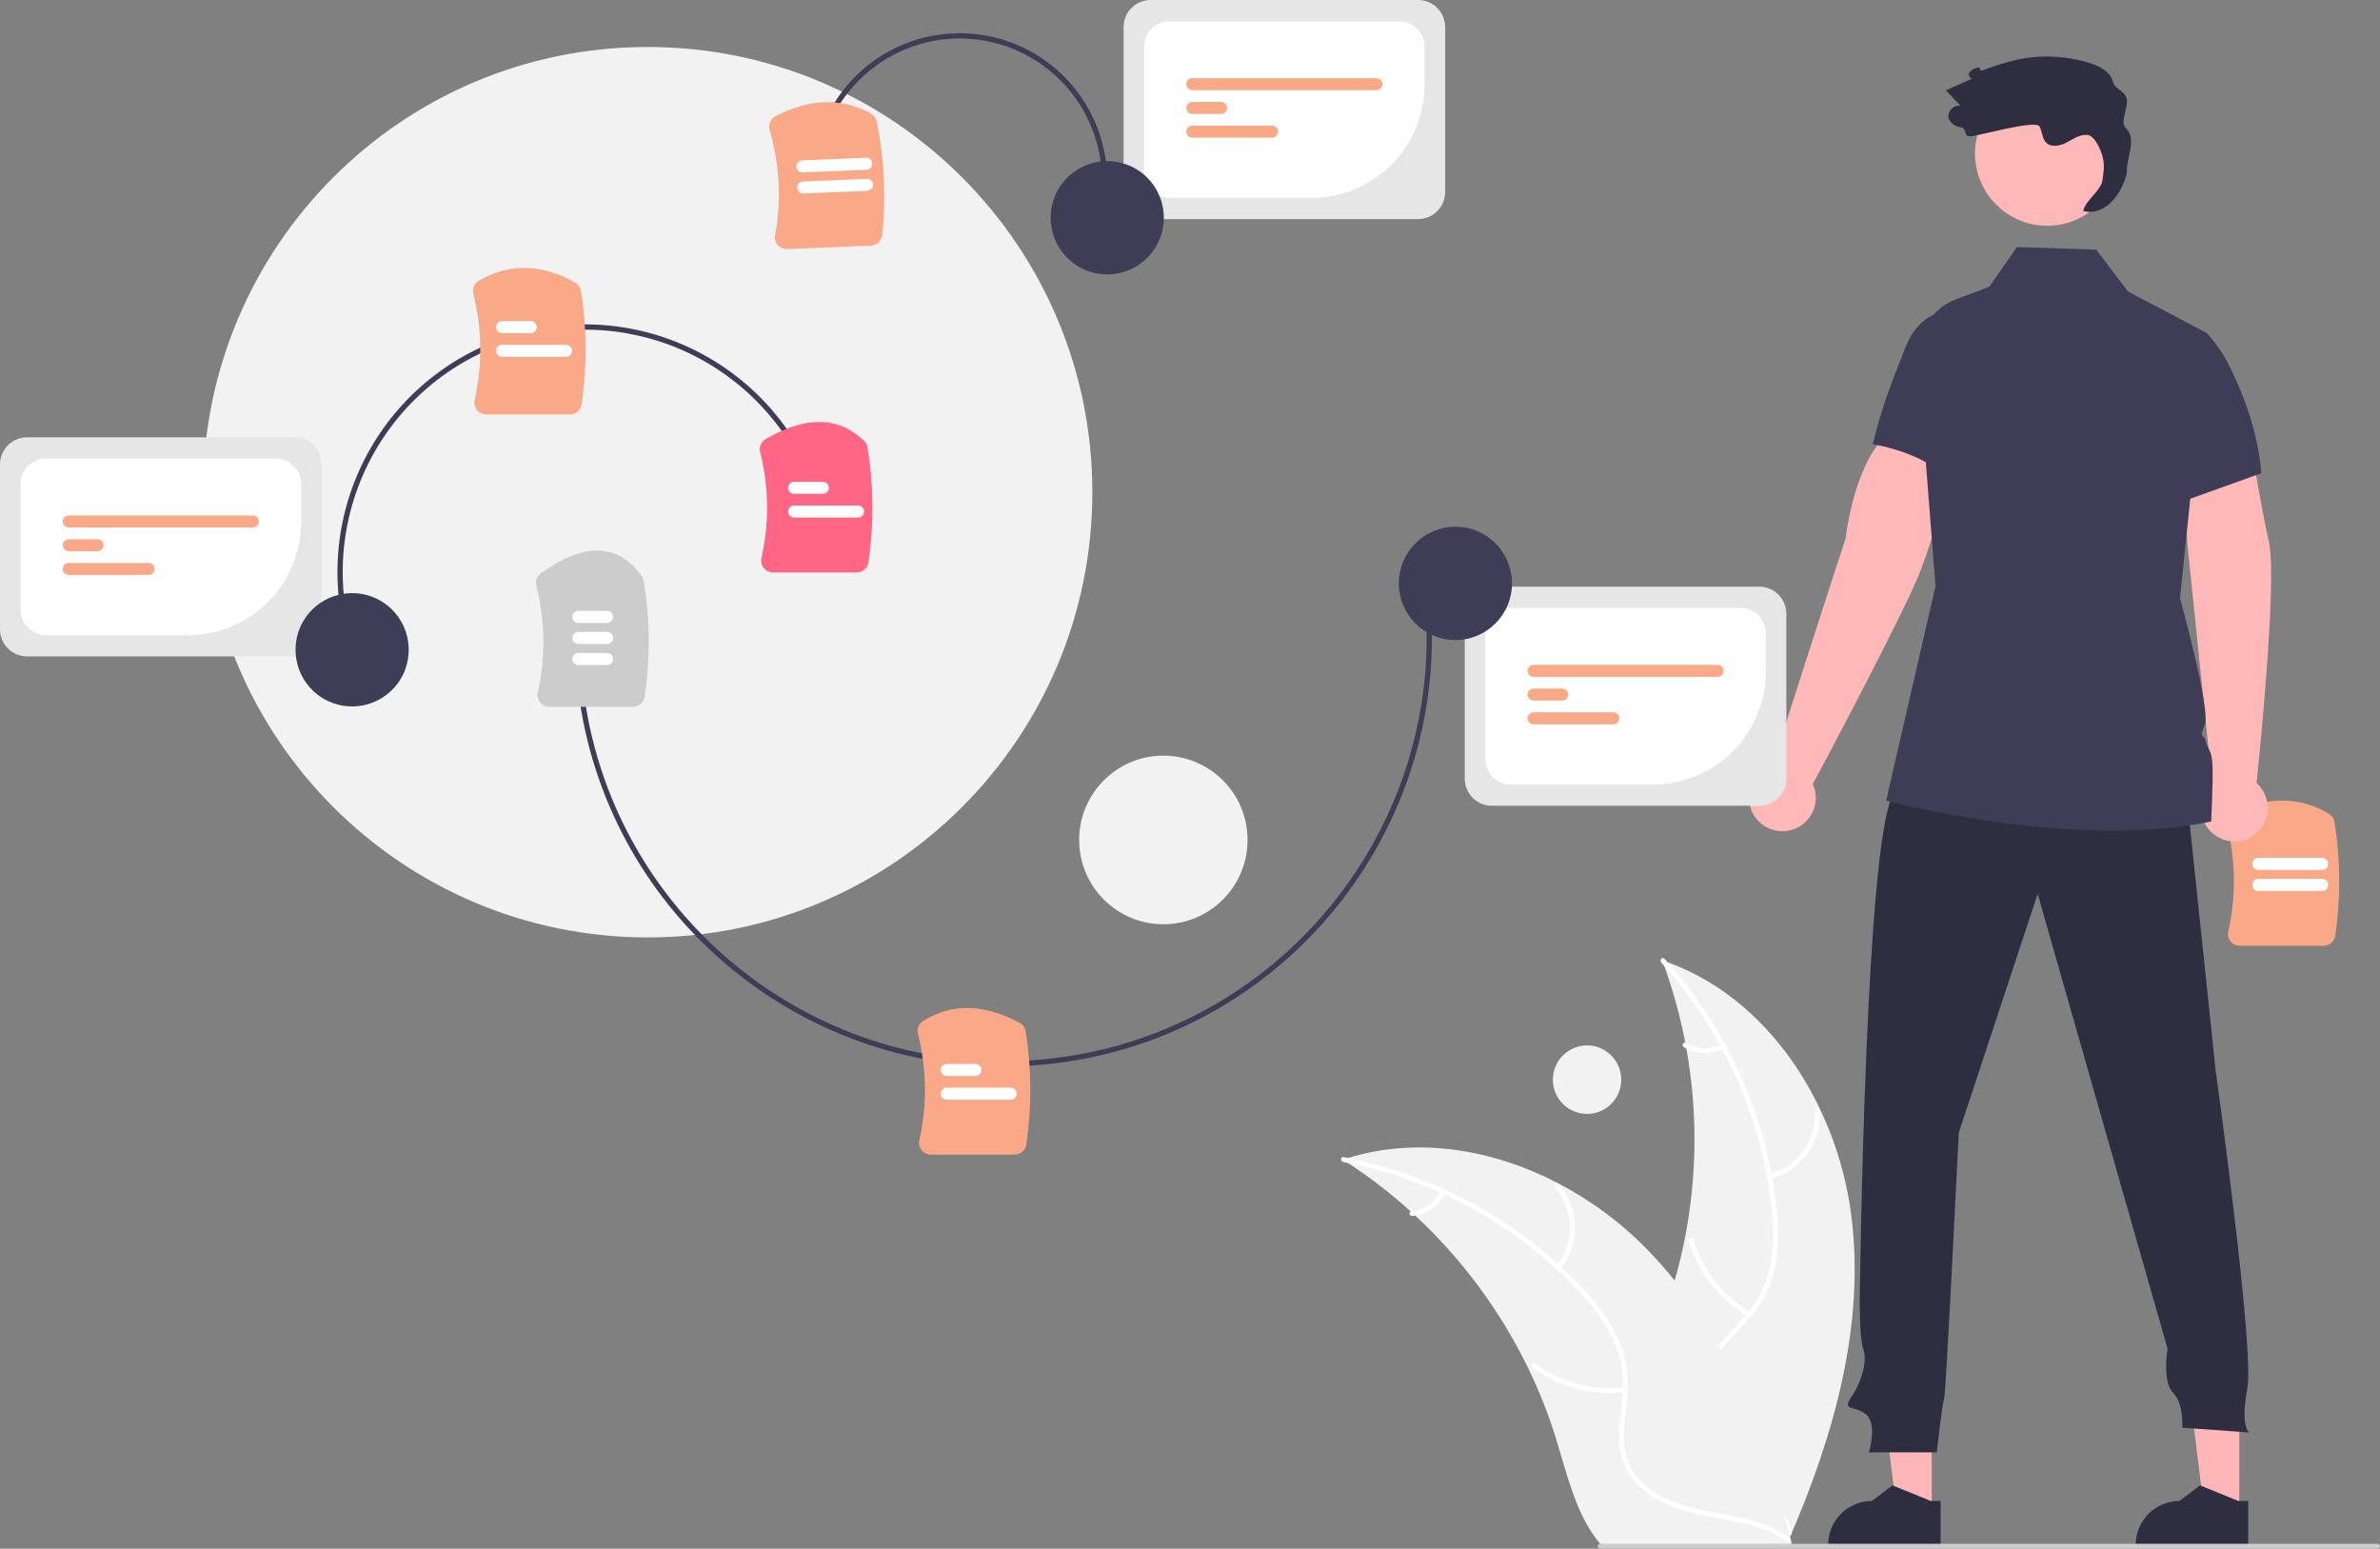 <svg width="229" height="149" viewBox="0 0 229 149" fill="none" xmlns="http://www.w3.org/2000/svg">
<rect x="0" y="0" width="229" height="149" fill="#808080" stroke="none"/>
<g clip-path="url(#clip0_82_8833)">
<path d="M223.564 90.999H215.512C215.34 91 215.17 90.961 215.015 90.886C214.86 90.812 214.724 90.703 214.617 90.568C214.511 90.436 214.437 90.283 214.399 90.118C214.361 89.954 214.361 89.783 214.398 89.618C215.154 86.277 215.118 82.804 214.292 79.479C214.228 79.225 214.254 78.956 214.366 78.719C214.478 78.482 214.669 78.291 214.905 78.178C218.268 76.603 221.357 76.644 224.085 78.3C224.228 78.386 224.35 78.502 224.444 78.64C224.538 78.778 224.6 78.934 224.627 79.099C225.205 82.714 225.228 86.396 224.693 90.018C224.655 90.291 224.52 90.54 224.312 90.721C224.104 90.901 223.838 91 223.564 90.999Z" fill="#F9A988"/>
<path d="M223.444 85.719H217.287C217.134 85.719 216.988 85.657 216.88 85.549C216.772 85.441 216.711 85.294 216.711 85.141C216.711 84.987 216.772 84.841 216.88 84.732C216.988 84.624 217.134 84.563 217.287 84.562H223.444C223.597 84.563 223.743 84.624 223.851 84.732C223.959 84.841 224.02 84.987 224.02 85.141C224.02 85.294 223.959 85.441 223.851 85.549C223.743 85.657 223.597 85.719 223.444 85.719Z" fill="white"/>
<path d="M223.444 83.691H217.287C217.134 83.69 216.988 83.629 216.88 83.521C216.772 83.412 216.711 83.266 216.711 83.112C216.711 82.959 216.772 82.812 216.88 82.704C216.988 82.596 217.134 82.534 217.287 82.534H223.444C223.597 82.534 223.743 82.596 223.851 82.704C223.959 82.812 224.02 82.959 224.02 83.112C224.02 83.266 223.959 83.412 223.851 83.521C223.743 83.629 223.597 83.69 223.444 83.691Z" fill="white"/>
<path d="M62.318 90.191C85.948 90.191 105.104 71.013 105.104 47.356C105.104 23.699 85.948 4.521 62.318 4.521C38.688 4.521 19.531 23.699 19.531 47.356C19.531 71.013 38.688 90.191 62.318 90.191Z" fill="#F2F2F2"/>
<path d="M111.938 88.925C116.412 88.925 120.039 85.293 120.039 80.814C120.039 76.334 116.412 72.703 111.938 72.703C107.463 72.703 103.836 76.334 103.836 80.814C103.836 85.293 107.463 88.925 111.938 88.925Z" fill="#F2F2F2"/>
<path d="M152.705 107.173C154.523 107.173 155.997 105.698 155.997 103.878C155.997 102.058 154.523 100.583 152.705 100.583C150.888 100.583 149.414 102.058 149.414 103.878C149.414 105.698 150.888 107.173 152.705 107.173Z" fill="#F2F2F2"/>
<path d="M178.115 116.838C176.727 106.22 170.082 95.792 159.937 92.398C163.999 103.31 164.075 115.309 160.151 126.272C158.622 130.494 156.483 135.031 157.973 139.267C158.9 141.903 161.14 143.91 163.638 145.158C166.136 146.405 168.902 146.99 171.635 147.563L172.174 148.004C176.443 138.185 179.503 127.456 178.115 116.838Z" fill="#F2F2F2"/>
<path d="M159.839 92.6C165.777 99.175 169.494 107.456 170.463 116.267C170.659 118.155 170.693 120.088 170.293 121.954C169.888 123.769 169.005 125.443 167.736 126.801C166.578 128.092 165.244 129.277 164.419 130.827C163.55 132.46 163.528 134.31 164.141 136.035C164.892 138.146 166.355 139.861 167.844 141.488C169.497 143.295 171.243 145.146 171.956 147.551C172.043 147.842 172.489 147.691 172.403 147.4C171.162 143.216 167.082 140.861 165.12 137.098C164.204 135.342 163.811 133.299 164.647 131.434C165.378 129.803 166.753 128.579 167.937 127.282C169.18 125.921 170.13 124.431 170.613 122.636C171.107 120.8 171.148 118.861 171.001 116.976C170.635 112.703 169.601 108.514 167.936 104.562C166.061 100.042 163.427 95.876 160.149 92.244C159.946 92.02 159.637 92.377 159.839 92.6Z" fill="white"/>
<path d="M170.318 113.412C171.772 113.048 173.05 112.179 173.924 110.959C174.797 109.74 175.209 108.249 175.086 106.753C175.06 106.451 174.589 106.477 174.615 106.78C174.732 108.172 174.348 109.561 173.533 110.695C172.717 111.829 171.523 112.634 170.167 112.965C169.872 113.037 170.025 113.483 170.318 113.412Z" fill="white"/>
<path d="M168.403 126.225C165.762 124.669 163.804 122.174 162.919 119.237C162.831 118.946 162.385 119.097 162.472 119.388C163.399 122.442 165.442 125.035 168.194 126.648C168.456 126.802 168.664 126.378 168.403 126.225Z" fill="white"/>
<path d="M165.625 100.491C165.092 100.749 164.503 100.871 163.911 100.844C163.319 100.818 162.743 100.645 162.234 100.341C161.974 100.184 161.766 100.608 162.025 100.764C162.588 101.097 163.225 101.288 163.879 101.318C164.533 101.349 165.184 101.218 165.776 100.939C165.834 100.917 165.882 100.874 165.909 100.818C165.937 100.763 165.942 100.699 165.924 100.64C165.904 100.581 165.861 100.532 165.805 100.504C165.749 100.476 165.685 100.472 165.625 100.491Z" fill="white"/>
<path d="M129.203 111.577C129.363 111.679 129.523 111.782 129.683 111.889C131.824 113.278 133.848 114.84 135.736 116.558C135.885 116.689 136.033 116.823 136.177 116.958C140.682 121.145 144.371 126.134 147.057 131.67C148.124 133.874 149.022 136.156 149.743 138.496C150.739 141.729 151.561 145.312 153.508 147.949C153.708 148.226 153.925 148.491 154.158 148.741L171.596 148.63C171.636 148.609 171.676 148.593 171.715 148.573L172.412 148.6C172.383 148.477 172.351 148.35 172.322 148.227C172.305 148.155 172.285 148.083 172.269 148.012C172.257 147.964 172.244 147.916 172.236 147.873C172.232 147.857 172.228 147.841 172.224 147.829C172.216 147.785 172.203 147.745 172.195 147.706C172.016 146.994 171.831 146.282 171.64 145.57C171.64 145.566 171.64 145.566 171.636 145.562C170.173 140.142 168.245 134.797 165.568 129.914C165.487 129.768 165.407 129.617 165.319 129.47C164.1 127.276 162.704 125.185 161.144 123.219C160.287 122.145 159.376 121.115 158.415 120.133C155.927 117.601 153.056 115.477 149.908 113.838C143.632 110.572 136.383 109.352 129.711 111.414C129.541 111.467 129.374 111.52 129.203 111.577Z" fill="#F2F2F2"/>
<path d="M129.245 111.798C137.94 113.469 145.888 117.84 151.96 124.291C153.253 125.681 154.443 127.203 155.245 128.934C156.014 130.628 156.315 132.496 156.119 134.346C155.97 136.074 155.618 137.825 155.892 139.559C156.18 141.387 157.275 142.877 158.802 143.885C160.67 145.118 162.87 145.606 165.038 146.008C167.444 146.454 169.951 146.879 171.967 148.369C172.211 148.55 172.477 148.16 172.233 147.98C168.726 145.387 164.052 145.966 160.222 144.144C158.435 143.294 156.892 141.899 156.438 139.906C156.041 138.163 156.403 136.358 156.568 134.609C156.742 132.773 156.604 131.01 155.911 129.286C155.201 127.522 154.068 125.95 152.816 124.533C149.955 121.341 146.61 118.62 142.904 116.468C138.688 113.989 134.08 112.25 129.278 111.327C128.981 111.27 128.95 111.741 129.245 111.798Z" fill="white"/>
<path d="M150.125 122.099C151.068 120.932 151.566 119.468 151.529 117.968C151.493 116.467 150.926 115.029 149.928 113.909C149.725 113.683 149.365 113.987 149.568 114.214C150.499 115.255 151.028 116.595 151.058 117.992C151.089 119.389 150.62 120.751 149.736 121.833C149.544 122.068 149.934 122.333 150.125 122.099Z" fill="white"/>
<path d="M156.304 133.479C153.26 133.829 150.195 133.017 147.722 131.205C147.478 131.026 147.212 131.416 147.456 131.595C150.033 133.476 153.224 134.314 156.391 133.943C156.693 133.908 156.604 133.444 156.304 133.479Z" fill="white"/>
<path d="M138.61 114.61C138.339 115.138 137.942 115.59 137.454 115.926C136.965 116.261 136.401 116.47 135.812 116.534C135.51 116.566 135.599 117.029 135.899 116.998C136.55 116.925 137.172 116.693 137.713 116.323C138.253 115.953 138.695 115.457 139 114.876C139.033 114.824 139.045 114.761 139.033 114.7C139.022 114.639 138.988 114.585 138.938 114.548C138.886 114.513 138.823 114.5 138.761 114.512C138.7 114.523 138.646 114.559 138.61 114.61Z" fill="white"/>
<path d="M212.84 75.341L210.482 52.488L209.859 43.083L216.46 41.888C216.46 41.888 217.449 48.354 218.313 52.148C219.167 55.892 217.177 74.839 217.124 75.339C217.609 75.773 217.95 76.344 218.104 76.977C218.257 77.609 218.215 78.274 217.984 78.882C217.752 79.49 217.341 80.014 216.805 80.383C216.27 80.753 215.635 80.951 214.985 80.951C214.334 80.951 213.699 80.754 213.163 80.385C212.628 80.016 212.216 79.493 211.984 78.885C211.751 78.277 211.709 77.613 211.862 76.98C212.015 76.347 212.356 75.776 212.84 75.341Z" fill="#FFB8B8"/>
<path d="M185.87 145.51H182.512L180.914 132.543L185.87 132.543L185.87 145.51Z" fill="#FFB6B6"/>
<path d="M186.726 148.769L175.898 148.769V148.631C175.899 147.512 176.343 146.439 177.133 145.648C177.923 144.857 178.995 144.412 180.113 144.412H180.113L182.091 142.91L185.781 144.413L186.726 144.413L186.726 148.769Z" fill="#2F2E41"/>
<path d="M215.463 145.51H212.105L210.508 132.543L215.464 132.543L215.463 145.51Z" fill="#FFB6B6"/>
<path d="M216.32 148.769L205.492 148.769V148.631C205.492 147.512 205.936 146.439 206.727 145.648C207.517 144.857 208.589 144.412 209.707 144.412H209.707L211.685 142.91L215.375 144.413L216.32 144.413L216.32 148.769Z" fill="#2F2E41"/>
<path d="M210.359 76.109L213.183 102.971C213.183 102.971 216.943 129.868 216.237 133.579C215.531 137.29 216.413 137.82 216.413 137.82L209.971 137.361C209.971 137.361 210.147 135.064 209.088 134.003C208.029 132.943 208.558 129.762 208.558 129.762L196.06 86.006L188.47 108.98C188.47 108.98 187.234 134.251 187.058 134.605C186.881 134.958 186.351 139.73 186.351 139.73H179.82C179.82 139.73 180.703 136.902 179.467 136.019C178.231 135.135 177.172 135.842 178.231 134.251C179.29 132.661 179.643 130.717 179.29 129.833C178.937 128.95 178.937 125.415 178.937 125.415C178.937 125.415 179.467 77.7 182.468 76.109C185.469 74.519 210.359 76.109 210.359 76.109Z" fill="#2F2E41"/>
<path d="M196.978 21.721C200.815 21.721 203.925 18.607 203.925 14.766C203.925 10.925 200.815 7.812 196.978 7.812C193.141 7.812 190.031 10.925 190.031 14.766C190.031 18.607 193.141 21.721 196.978 21.721Z" fill="#FFB8B8"/>
<path d="M217.573 45.534L210.74 47.987L208.659 48.733L207.141 29.311L212.353 32.079C212.362 32.086 212.37 32.093 212.376 32.102C213.279 33.1 214.034 34.222 214.62 35.435C217.478 41.253 217.573 45.534 217.573 45.534Z" fill="#3F3D56"/>
<path d="M170.507 73.7C170.507 73.7 177.451 52.1 177.572 51.841C178.482 44.927 181.097 41.877 181.49 42.208L188.241 44.55C188.241 44.55 186.233 50.916 184.873 54.698C183.574 58.312 174.676 74.995 174.426 75.431C174.694 76.024 174.776 76.684 174.662 77.325C174.547 77.966 174.24 78.557 173.783 79.019C173.325 79.482 172.738 79.795 172.099 79.916C171.46 80.037 170.799 79.962 170.204 79.699C169.609 79.436 169.108 78.999 168.767 78.445C168.426 77.89 168.26 77.246 168.293 76.595C168.326 75.945 168.555 75.32 168.95 74.803C169.346 74.286 169.888 73.901 170.507 73.7Z" fill="#FFB8B8"/>
<path d="M191.487 30.562C191.487 30.562 185.642 27.694 183.375 33.327C181.89 37.126 181.187 38.783 180.195 42.74C180.195 42.74 186.154 43.635 188.064 47.006L191.487 30.562Z" fill="#3F3D56"/>
<path d="M212.758 79.037C199.305 81.819 181.477 77.037 181.477 77.037L186.232 56.397L184.542 34.798C184.335 32.157 185.838 29.681 188.176 28.803L191.404 27.593L194.072 23.769L201.693 24.019L204.74 28.034L207.144 29.311L212.357 32.078L212.38 32.09V32.101L210.744 47.986L209.758 57.564C209.758 57.564 212.754 68.336 212.139 69.765C211.524 71.191 212.059 70.502 212.208 71.264C212.357 72.027 212.813 72.075 212.882 73.578C212.953 75.077 212.758 79.037 212.758 79.037Z" fill="#3F3D56"/>
<path d="M204.517 12.29C203.968 11.748 204.795 10.312 204.639 9.556C204.46 8.69 203.505 8.664 203.278 7.809C203.033 6.889 202.054 6.388 201.148 6.096C198.827 5.353 196.351 5.239 193.972 5.767C192.919 6.025 191.882 6.344 190.867 6.725C190.166 6.972 190.842 6.3 190.141 6.547C189.876 6.606 189.642 6.761 189.484 6.983C189.358 7.221 189.528 7.603 189.793 7.555C188.938 7.932 188.082 8.31 187.227 8.688C187.706 9.191 188.186 9.694 188.666 10.197C187.984 10.003 187.257 10.817 187.526 11.474C187.634 11.681 187.791 11.859 187.983 11.992C188.175 12.126 188.397 12.21 188.629 12.238C189.399 12.388 188.815 13.123 189.6 13.108C190.385 13.094 195.858 11.483 196.24 12.17C196.511 12.659 196.481 13.307 196.869 13.71C197.366 14.225 198.232 14.037 198.864 13.701C199.496 13.366 200.137 12.904 200.847 12.985C201.589 13.069 202.151 14.441 202.333 15.166C202.516 15.891 202.401 16.654 202.284 17.392C202.132 18.362 200.602 19.332 200.45 20.302C202.147 20.772 203.968 19.277 204.639 16.677C204.572 15.033 205.687 13.445 204.517 12.29Z" fill="#2F2E41"/>
<path d="M96.52 102.612C76.07 102.613 58.277 87.341 55.648 66.51L56.151 66.446C58.747 87.02 76.323 102.104 96.52 102.105C98.236 102.105 99.951 101.997 101.653 101.781C123.929 98.964 139.762 78.529 136.948 56.228L137.45 56.164C140.299 78.742 124.269 99.432 101.716 102.284C99.993 102.502 98.257 102.612 96.52 102.612Z" fill="#3F3D56"/>
<path d="M97.62 111.09H89.568C89.396 111.09 89.226 111.052 89.071 110.977C88.916 110.902 88.78 110.793 88.673 110.658C88.567 110.527 88.493 110.373 88.455 110.209C88.417 110.044 88.417 109.873 88.455 109.709C89.219 106.333 89.174 102.824 88.323 99.469C88.265 99.237 88.282 98.993 88.37 98.771C88.459 98.549 88.615 98.361 88.817 98.234C91.603 96.506 94.636 96.56 98.09 98.399C98.247 98.482 98.383 98.6 98.487 98.744C98.591 98.888 98.661 99.054 98.69 99.229C99.262 102.831 99.282 106.5 98.749 110.109C98.711 110.381 98.576 110.631 98.368 110.811C98.161 110.992 97.895 111.091 97.62 111.09Z" fill="#F9A988"/>
<path d="M60.909 68.002H52.857C52.685 68.002 52.515 67.964 52.36 67.889C52.205 67.814 52.069 67.705 51.962 67.57C51.857 67.439 51.782 67.285 51.744 67.121C51.706 66.956 51.706 66.785 51.744 66.621C52.511 63.233 52.462 59.712 51.603 56.347C51.549 56.125 51.562 55.892 51.641 55.678C51.72 55.464 51.861 55.279 52.046 55.146C56.187 52.164 59.447 52.251 61.737 55.403C61.841 55.547 61.909 55.713 61.938 55.887C62.55 59.571 62.584 63.327 62.038 67.021C62 67.293 61.865 67.543 61.657 67.723C61.45 67.904 61.184 68.003 60.909 68.002Z" fill="#CCCCCC"/>
<path d="M93.862 103.525H91.092C90.939 103.524 90.792 103.463 90.684 103.355C90.576 103.246 90.516 103.099 90.516 102.946C90.516 102.793 90.576 102.646 90.684 102.538C90.792 102.43 90.939 102.368 91.092 102.368H93.862C94.015 102.368 94.162 102.429 94.27 102.537C94.379 102.646 94.439 102.793 94.439 102.946C94.439 103.1 94.379 103.247 94.27 103.355C94.162 103.464 94.015 103.525 93.862 103.525Z" fill="white"/>
<path d="M97.249 105.809H91.092C90.939 105.808 90.792 105.747 90.684 105.639C90.576 105.531 90.516 105.384 90.516 105.231C90.516 105.077 90.576 104.931 90.684 104.822C90.792 104.714 90.939 104.653 91.092 104.652H97.249C97.401 104.653 97.548 104.714 97.656 104.822C97.764 104.931 97.825 105.077 97.825 105.231C97.825 105.384 97.764 105.531 97.656 105.639C97.548 105.747 97.401 105.808 97.249 105.809Z" fill="white"/>
<path d="M58.416 59.929H55.647C55.494 59.928 55.347 59.867 55.239 59.759C55.131 59.651 55.07 59.504 55.07 59.351C55.07 59.197 55.131 59.051 55.239 58.942C55.347 58.834 55.494 58.773 55.647 58.773H58.416C58.569 58.773 58.716 58.834 58.824 58.942C58.932 59.051 58.993 59.197 58.993 59.351C58.993 59.504 58.932 59.651 58.824 59.759C58.716 59.867 58.569 59.928 58.416 59.929Z" fill="white"/>
<path d="M58.416 61.957H55.647C55.494 61.957 55.347 61.896 55.239 61.787C55.131 61.679 55.07 61.532 55.07 61.379C55.07 61.226 55.131 61.079 55.239 60.971C55.347 60.862 55.494 60.801 55.647 60.801H58.416C58.569 60.801 58.716 60.862 58.824 60.971C58.932 61.079 58.993 61.226 58.993 61.379C58.993 61.532 58.932 61.679 58.824 61.787C58.716 61.896 58.569 61.957 58.416 61.957Z" fill="white"/>
<path d="M58.416 63.984H55.647C55.494 63.984 55.347 63.923 55.239 63.815C55.131 63.706 55.07 63.559 55.07 63.406C55.07 63.253 55.131 63.106 55.239 62.998C55.347 62.889 55.494 62.828 55.647 62.828H58.416C58.569 62.828 58.716 62.889 58.824 62.998C58.932 63.106 58.993 63.253 58.993 63.406C58.993 63.559 58.932 63.706 58.824 63.815C58.716 63.923 58.569 63.984 58.416 63.984Z" fill="white"/>
<path d="M169.278 77.525H143.539C142.85 77.524 142.188 77.249 141.7 76.761C141.213 76.272 140.938 75.61 140.938 74.92V59.049C140.938 58.358 141.213 57.696 141.7 57.208C142.188 56.72 142.85 56.445 143.539 56.444H169.278C169.968 56.445 170.63 56.72 171.117 57.208C171.605 57.696 171.879 58.358 171.88 59.049V74.92C171.879 75.61 171.605 76.272 171.117 76.761C170.63 77.249 169.968 77.524 169.278 77.525Z" fill="#E6E6E6"/>
<path d="M159.054 75.481H145.351C144.705 75.48 144.085 75.223 143.629 74.766C143.172 74.308 142.915 73.688 142.914 73.042V60.929C142.915 60.282 143.172 59.662 143.629 59.205C144.085 58.747 144.705 58.49 145.351 58.489H167.471C168.117 58.49 168.737 58.747 169.194 59.205C169.65 59.662 169.907 60.282 169.908 60.929V64.615C169.905 67.496 168.76 70.258 166.725 72.295C164.691 74.332 161.932 75.478 159.054 75.481Z" fill="white"/>
<path d="M165.261 65.122H147.554C147.401 65.122 147.254 65.061 147.146 64.953C147.037 64.844 146.977 64.697 146.977 64.544C146.977 64.391 147.037 64.244 147.146 64.135C147.254 64.027 147.401 63.966 147.554 63.966H165.261C165.414 63.966 165.561 64.027 165.67 64.135C165.778 64.244 165.839 64.391 165.839 64.544C165.839 64.697 165.778 64.844 165.67 64.953C165.561 65.061 165.414 65.122 165.261 65.122Z" fill="#F9A988"/>
<path d="M150.323 67.406H147.553C147.4 67.406 147.253 67.345 147.145 67.237C147.037 67.128 146.977 66.981 146.977 66.828C146.977 66.675 147.037 66.528 147.145 66.42C147.253 66.311 147.4 66.25 147.553 66.25H150.323C150.476 66.25 150.622 66.311 150.73 66.42C150.838 66.528 150.899 66.675 150.899 66.828C150.899 66.981 150.838 67.128 150.73 67.237C150.622 67.345 150.476 67.406 150.323 67.406Z" fill="#F9A988"/>
<path d="M155.23 69.691H147.554C147.401 69.691 147.254 69.63 147.146 69.521C147.037 69.413 146.977 69.266 146.977 69.112C146.977 68.959 147.037 68.812 147.146 68.704C147.254 68.595 147.401 68.534 147.554 68.534H155.23C155.383 68.534 155.53 68.595 155.638 68.704C155.746 68.812 155.807 68.959 155.807 69.112C155.807 69.266 155.746 69.413 155.638 69.521C155.53 69.63 155.383 69.691 155.23 69.691Z" fill="#F9A988"/>
<path d="M140.039 61.58C143.046 61.58 145.483 59.139 145.483 56.129C145.483 53.118 143.046 50.678 140.039 50.678C137.031 50.678 134.594 53.118 134.594 56.129C134.594 59.139 137.031 61.58 140.039 61.58Z" fill="#3F3D56"/>
<path d="M78.406 14.662C78.767 12.831 79.484 11.088 80.517 9.534C81.55 7.98 82.879 6.645 84.428 5.605C87.555 3.504 91.388 2.734 95.083 3.462C96.912 3.823 98.653 4.541 100.205 5.576C101.758 6.61 103.091 7.94 104.13 9.491C105.169 11.041 105.893 12.781 106.26 14.611C106.627 16.442 106.63 18.326 106.27 20.158L105.773 20.06C106.475 16.493 105.733 12.793 103.71 9.773C101.686 6.754 98.548 4.663 94.985 3.96C91.422 3.257 87.726 4 84.71 6.026C81.694 8.051 79.605 11.193 78.903 14.76L78.406 14.662Z" fill="#3F3D56"/>
<path d="M83.794 23.631L75.749 23.965C75.577 23.972 75.406 23.941 75.248 23.872C75.09 23.804 74.95 23.701 74.837 23.571C74.726 23.444 74.645 23.293 74.601 23.131C74.556 22.968 74.549 22.797 74.58 22.631C75.197 19.261 75.017 15.793 74.054 12.505C73.98 12.253 73.995 11.984 74.097 11.742C74.199 11.501 74.381 11.302 74.613 11.18C77.909 9.466 80.996 9.379 83.79 10.921C83.936 11.001 84.064 11.112 84.163 11.246C84.262 11.38 84.331 11.534 84.365 11.697C85.092 15.285 85.266 18.963 84.882 22.604C84.855 22.878 84.73 23.133 84.53 23.322C84.33 23.511 84.069 23.621 83.794 23.631Z" fill="#F9A988"/>
<path d="M83.456 18.36L77.305 18.615C77.229 18.618 77.153 18.606 77.082 18.58C77.011 18.554 76.946 18.514 76.89 18.463C76.834 18.412 76.789 18.35 76.757 18.281C76.725 18.212 76.707 18.137 76.704 18.061C76.701 17.985 76.712 17.91 76.738 17.838C76.765 17.767 76.805 17.701 76.856 17.646C76.907 17.59 76.969 17.545 77.038 17.513C77.107 17.481 77.181 17.463 77.257 17.46L83.409 17.205C83.484 17.201 83.56 17.213 83.631 17.239C83.702 17.265 83.768 17.305 83.824 17.357C83.879 17.408 83.924 17.47 83.956 17.539C83.988 17.608 84.006 17.683 84.01 17.758C84.013 17.834 84.001 17.91 83.975 17.981C83.949 18.052 83.909 18.118 83.857 18.174C83.806 18.23 83.744 18.275 83.675 18.307C83.607 18.339 83.532 18.357 83.456 18.36Z" fill="white"/>
<path d="M83.37 16.334L77.219 16.589C77.066 16.595 76.916 16.54 76.804 16.436C76.691 16.332 76.624 16.188 76.618 16.035C76.611 15.882 76.666 15.732 76.77 15.619C76.874 15.507 77.018 15.44 77.171 15.433L83.322 15.178C83.475 15.172 83.624 15.227 83.737 15.331C83.85 15.434 83.917 15.579 83.923 15.732C83.929 15.885 83.875 16.035 83.771 16.148C83.667 16.26 83.523 16.327 83.37 16.334Z" fill="white"/>
<path d="M136.45 21.08H110.711C110.021 21.079 109.36 20.805 108.872 20.317C108.385 19.828 108.11 19.166 108.109 18.476V2.605C108.11 1.914 108.385 1.252 108.872 0.764C109.36 0.275 110.021 0.001 110.711 0H136.45C137.14 0.001 137.801 0.275 138.289 0.764C138.777 1.252 139.051 1.914 139.052 2.605V18.476C139.051 19.166 138.777 19.828 138.289 20.317C137.801 20.805 137.14 21.079 136.45 21.08Z" fill="#E6E6E6"/>
<path d="M126.218 19.036H112.515C111.869 19.035 111.25 18.778 110.793 18.32C110.336 17.863 110.079 17.243 110.078 16.596V4.483C110.079 3.837 110.336 3.217 110.793 2.759C111.25 2.302 111.869 2.045 112.515 2.044H134.636C135.282 2.045 135.901 2.302 136.358 2.759C136.815 3.217 137.071 3.837 137.072 4.483V8.17C137.069 11.05 135.924 13.812 133.89 15.85C131.855 17.887 129.096 19.032 126.218 19.036Z" fill="white"/>
<path d="M132.433 8.677H114.726C114.573 8.677 114.426 8.616 114.318 8.507C114.209 8.399 114.148 8.252 114.148 8.099C114.148 7.945 114.209 7.798 114.318 7.69C114.426 7.581 114.573 7.521 114.726 7.521H132.433C132.586 7.521 132.733 7.581 132.841 7.69C132.95 7.798 133.011 7.945 133.011 8.099C133.011 8.252 132.95 8.399 132.841 8.507C132.733 8.616 132.586 8.677 132.433 8.677Z" fill="#F9A988"/>
<path d="M117.495 10.961H114.725C114.572 10.961 114.425 10.9 114.317 10.791C114.209 10.683 114.148 10.536 114.148 10.383C114.148 10.23 114.209 10.083 114.317 9.974C114.425 9.866 114.572 9.805 114.725 9.805H117.495C117.648 9.805 117.794 9.866 117.902 9.974C118.01 10.083 118.071 10.23 118.071 10.383C118.071 10.536 118.01 10.683 117.902 10.791C117.794 10.9 117.648 10.961 117.495 10.961Z" fill="#F9A988"/>
<path d="M122.402 13.246H114.726C114.573 13.246 114.426 13.185 114.318 13.077C114.209 12.968 114.148 12.821 114.148 12.668C114.148 12.515 114.209 12.368 114.318 12.259C114.426 12.151 114.573 12.09 114.726 12.09H122.402C122.555 12.09 122.701 12.151 122.809 12.26C122.917 12.368 122.978 12.515 122.978 12.668C122.978 12.821 122.917 12.968 122.809 13.076C122.701 13.185 122.555 13.246 122.402 13.246Z" fill="#F9A988"/>
<path d="M111.162 23.828C112.75 21.271 111.966 17.91 109.412 16.321C106.858 14.732 103.501 15.516 101.914 18.073C100.326 20.63 101.109 23.991 103.663 25.58C106.217 27.169 109.574 26.385 111.162 23.828Z" fill="#3F3D56"/>
<path d="M228.765 149H153.959C153.898 149 153.838 148.976 153.795 148.932C153.751 148.888 153.727 148.829 153.727 148.767C153.727 148.705 153.751 148.646 153.795 148.602C153.838 148.559 153.898 148.534 153.959 148.534H228.765C228.827 148.534 228.886 148.559 228.93 148.602C228.974 148.646 228.998 148.705 228.998 148.767C228.998 148.829 228.974 148.888 228.93 148.932C228.886 148.976 228.827 149 228.765 149Z" fill="#CCCCCC"/>
<path d="M34.009 63.475C31.775 57.562 31.978 51.004 34.574 45.242C37.171 39.48 41.947 34.987 47.852 32.751C53.758 30.514 60.309 30.718 66.064 33.317C71.819 35.916 76.308 40.698 78.542 46.61L78.068 46.789C76.985 43.924 75.35 41.301 73.254 39.068C71.159 36.836 68.645 35.039 65.856 33.779C63.067 32.52 60.057 31.822 56.999 31.727C53.94 31.632 50.893 32.141 48.032 33.225C45.17 34.309 42.549 35.946 40.319 38.044C38.09 40.142 36.294 42.658 35.036 45.451C33.778 48.243 33.081 51.256 32.986 54.318C32.892 57.38 33.4 60.43 34.482 63.295L34.009 63.475Z" fill="#3F3D56"/>
<path d="M54.833 39.868H46.782C46.609 39.868 46.44 39.829 46.285 39.755C46.13 39.68 45.994 39.571 45.887 39.436C45.781 39.305 45.706 39.151 45.669 38.986C45.631 38.822 45.631 38.651 45.668 38.487C46.43 35.119 46.387 31.618 45.542 28.27C45.482 28.033 45.501 27.783 45.595 27.557C45.689 27.332 45.853 27.143 46.063 27.018C48.98 25.319 52.095 25.37 55.321 27.173C55.474 27.256 55.605 27.374 55.706 27.516C55.806 27.658 55.873 27.821 55.901 27.993C56.475 31.6 56.496 35.273 55.963 38.886C55.925 39.159 55.789 39.408 55.582 39.589C55.374 39.769 55.108 39.868 54.833 39.868Z" fill="#F9A988"/>
<path d="M51.073 32.049H48.303C48.15 32.049 48.003 31.988 47.895 31.879C47.787 31.771 47.727 31.624 47.727 31.471C47.727 31.318 47.787 31.171 47.895 31.062C48.003 30.954 48.15 30.893 48.303 30.893H51.073C51.226 30.893 51.372 30.954 51.48 31.062C51.588 31.171 51.649 31.318 51.649 31.471C51.649 31.624 51.588 31.771 51.48 31.879C51.372 31.988 51.226 32.049 51.073 32.049Z" fill="white"/>
<path d="M54.461 34.333H48.304C48.151 34.333 48.004 34.272 47.896 34.164C47.787 34.055 47.727 33.908 47.727 33.755C47.727 33.602 47.787 33.455 47.896 33.346C48.004 33.238 48.151 33.177 48.304 33.177H54.461C54.614 33.177 54.76 33.238 54.868 33.346C54.976 33.455 55.037 33.602 55.037 33.755C55.037 33.908 54.976 34.055 54.868 34.163C54.76 34.272 54.614 34.333 54.461 34.333Z" fill="white"/>
<path d="M28.341 63.154H2.602C1.912 63.154 1.251 62.879 0.763 62.391C0.275 61.902 0.001 61.24 0 60.55V44.679C0.001 43.988 0.275 43.326 0.763 42.838C1.251 42.35 1.912 42.075 2.602 42.074H28.341C29.031 42.075 29.692 42.35 30.18 42.838C30.668 43.326 30.942 43.988 30.943 44.679V60.55C30.942 61.24 30.668 61.902 30.18 62.391C29.692 62.879 29.031 63.154 28.341 63.154Z" fill="#E6E6E6"/>
<path d="M18.117 61.111H4.413C3.767 61.11 3.148 60.853 2.691 60.396C2.234 59.938 1.977 59.318 1.977 58.672V46.559C1.977 45.912 2.234 45.292 2.691 44.834C3.148 44.377 3.767 44.12 4.413 44.119H26.534C27.18 44.12 27.799 44.377 28.256 44.834C28.713 45.292 28.97 45.912 28.971 46.559V50.245C28.967 53.126 27.823 55.888 25.788 57.925C23.753 59.962 20.994 61.108 18.117 61.111Z" fill="white"/>
<path d="M24.324 50.752H6.617C6.463 50.752 6.317 50.691 6.208 50.583C6.1 50.474 6.039 50.327 6.039 50.174C6.039 50.02 6.1 49.873 6.208 49.765C6.317 49.657 6.463 49.596 6.617 49.596H24.324C24.477 49.596 24.624 49.657 24.732 49.765C24.84 49.873 24.901 50.02 24.901 50.174C24.901 50.327 24.84 50.474 24.732 50.583C24.624 50.691 24.477 50.752 24.324 50.752Z" fill="#F9A988"/>
<path d="M9.385 53.036H6.615C6.462 53.036 6.316 52.975 6.208 52.867C6.1 52.758 6.039 52.611 6.039 52.458C6.039 52.305 6.1 52.158 6.208 52.05C6.316 51.941 6.462 51.88 6.615 51.88H9.385C9.538 51.88 9.685 51.941 9.793 52.05C9.901 52.158 9.962 52.305 9.962 52.458C9.962 52.611 9.901 52.758 9.793 52.867C9.685 52.975 9.538 53.036 9.385 53.036Z" fill="#F9A988"/>
<path d="M14.291 55.32H6.615C6.462 55.32 6.316 55.259 6.208 55.151C6.1 55.042 6.039 54.895 6.039 54.742C6.039 54.589 6.1 54.442 6.208 54.334C6.316 54.225 6.462 54.164 6.615 54.164H14.291C14.444 54.164 14.591 54.225 14.699 54.333C14.808 54.442 14.868 54.589 14.868 54.742C14.868 54.896 14.808 55.043 14.699 55.151C14.591 55.26 14.444 55.32 14.291 55.32Z" fill="#F9A988"/>
<path d="M38.506 65.396C40.093 62.839 39.31 59.478 36.756 57.888C34.202 56.299 30.845 57.083 29.257 59.64C27.67 62.197 28.453 65.558 31.007 67.147C33.561 68.737 36.918 67.952 38.506 65.396Z" fill="#3F3D56"/>
<path d="M82.43 55.075H74.378C74.206 55.076 74.036 55.037 73.881 54.962C73.726 54.888 73.59 54.779 73.483 54.644C73.377 54.512 73.303 54.358 73.265 54.194C73.227 54.03 73.227 53.859 73.264 53.694C74.025 50.332 73.984 46.838 73.143 43.495C73.083 43.255 73.103 43.002 73.201 42.774C73.298 42.546 73.466 42.356 73.681 42.233C77.592 39.992 80.689 40.054 83.149 42.422C83.322 42.592 83.435 42.812 83.473 43.05C84.071 46.705 84.1 50.43 83.559 54.094C83.521 54.367 83.386 54.616 83.178 54.797C82.97 54.977 82.704 55.076 82.43 55.075Z" fill="#FF6584"/>
<path d="M79.174 47.51H76.404C76.251 47.51 76.105 47.449 75.997 47.34C75.889 47.232 75.828 47.085 75.828 46.932C75.828 46.779 75.889 46.632 75.997 46.523C76.105 46.415 76.251 46.354 76.404 46.353H79.174C79.327 46.354 79.474 46.415 79.582 46.523C79.69 46.632 79.751 46.779 79.751 46.932C79.751 47.085 79.69 47.232 79.582 47.34C79.474 47.449 79.327 47.51 79.174 47.51Z" fill="white"/>
<path d="M82.562 49.794H76.406C76.252 49.794 76.106 49.733 75.997 49.625C75.889 49.516 75.828 49.369 75.828 49.216C75.828 49.062 75.889 48.916 75.997 48.807C76.106 48.699 76.252 48.638 76.406 48.638H82.562C82.715 48.638 82.862 48.699 82.97 48.807C83.078 48.916 83.139 49.063 83.139 49.216C83.139 49.369 83.078 49.516 82.97 49.624C82.862 49.733 82.715 49.794 82.562 49.794Z" fill="white"/>
</g>
<defs>
<clipPath id="clip0_82_8833">
<rect width="229" height="149" fill="white"/>
</clipPath>
</defs>
</svg>
